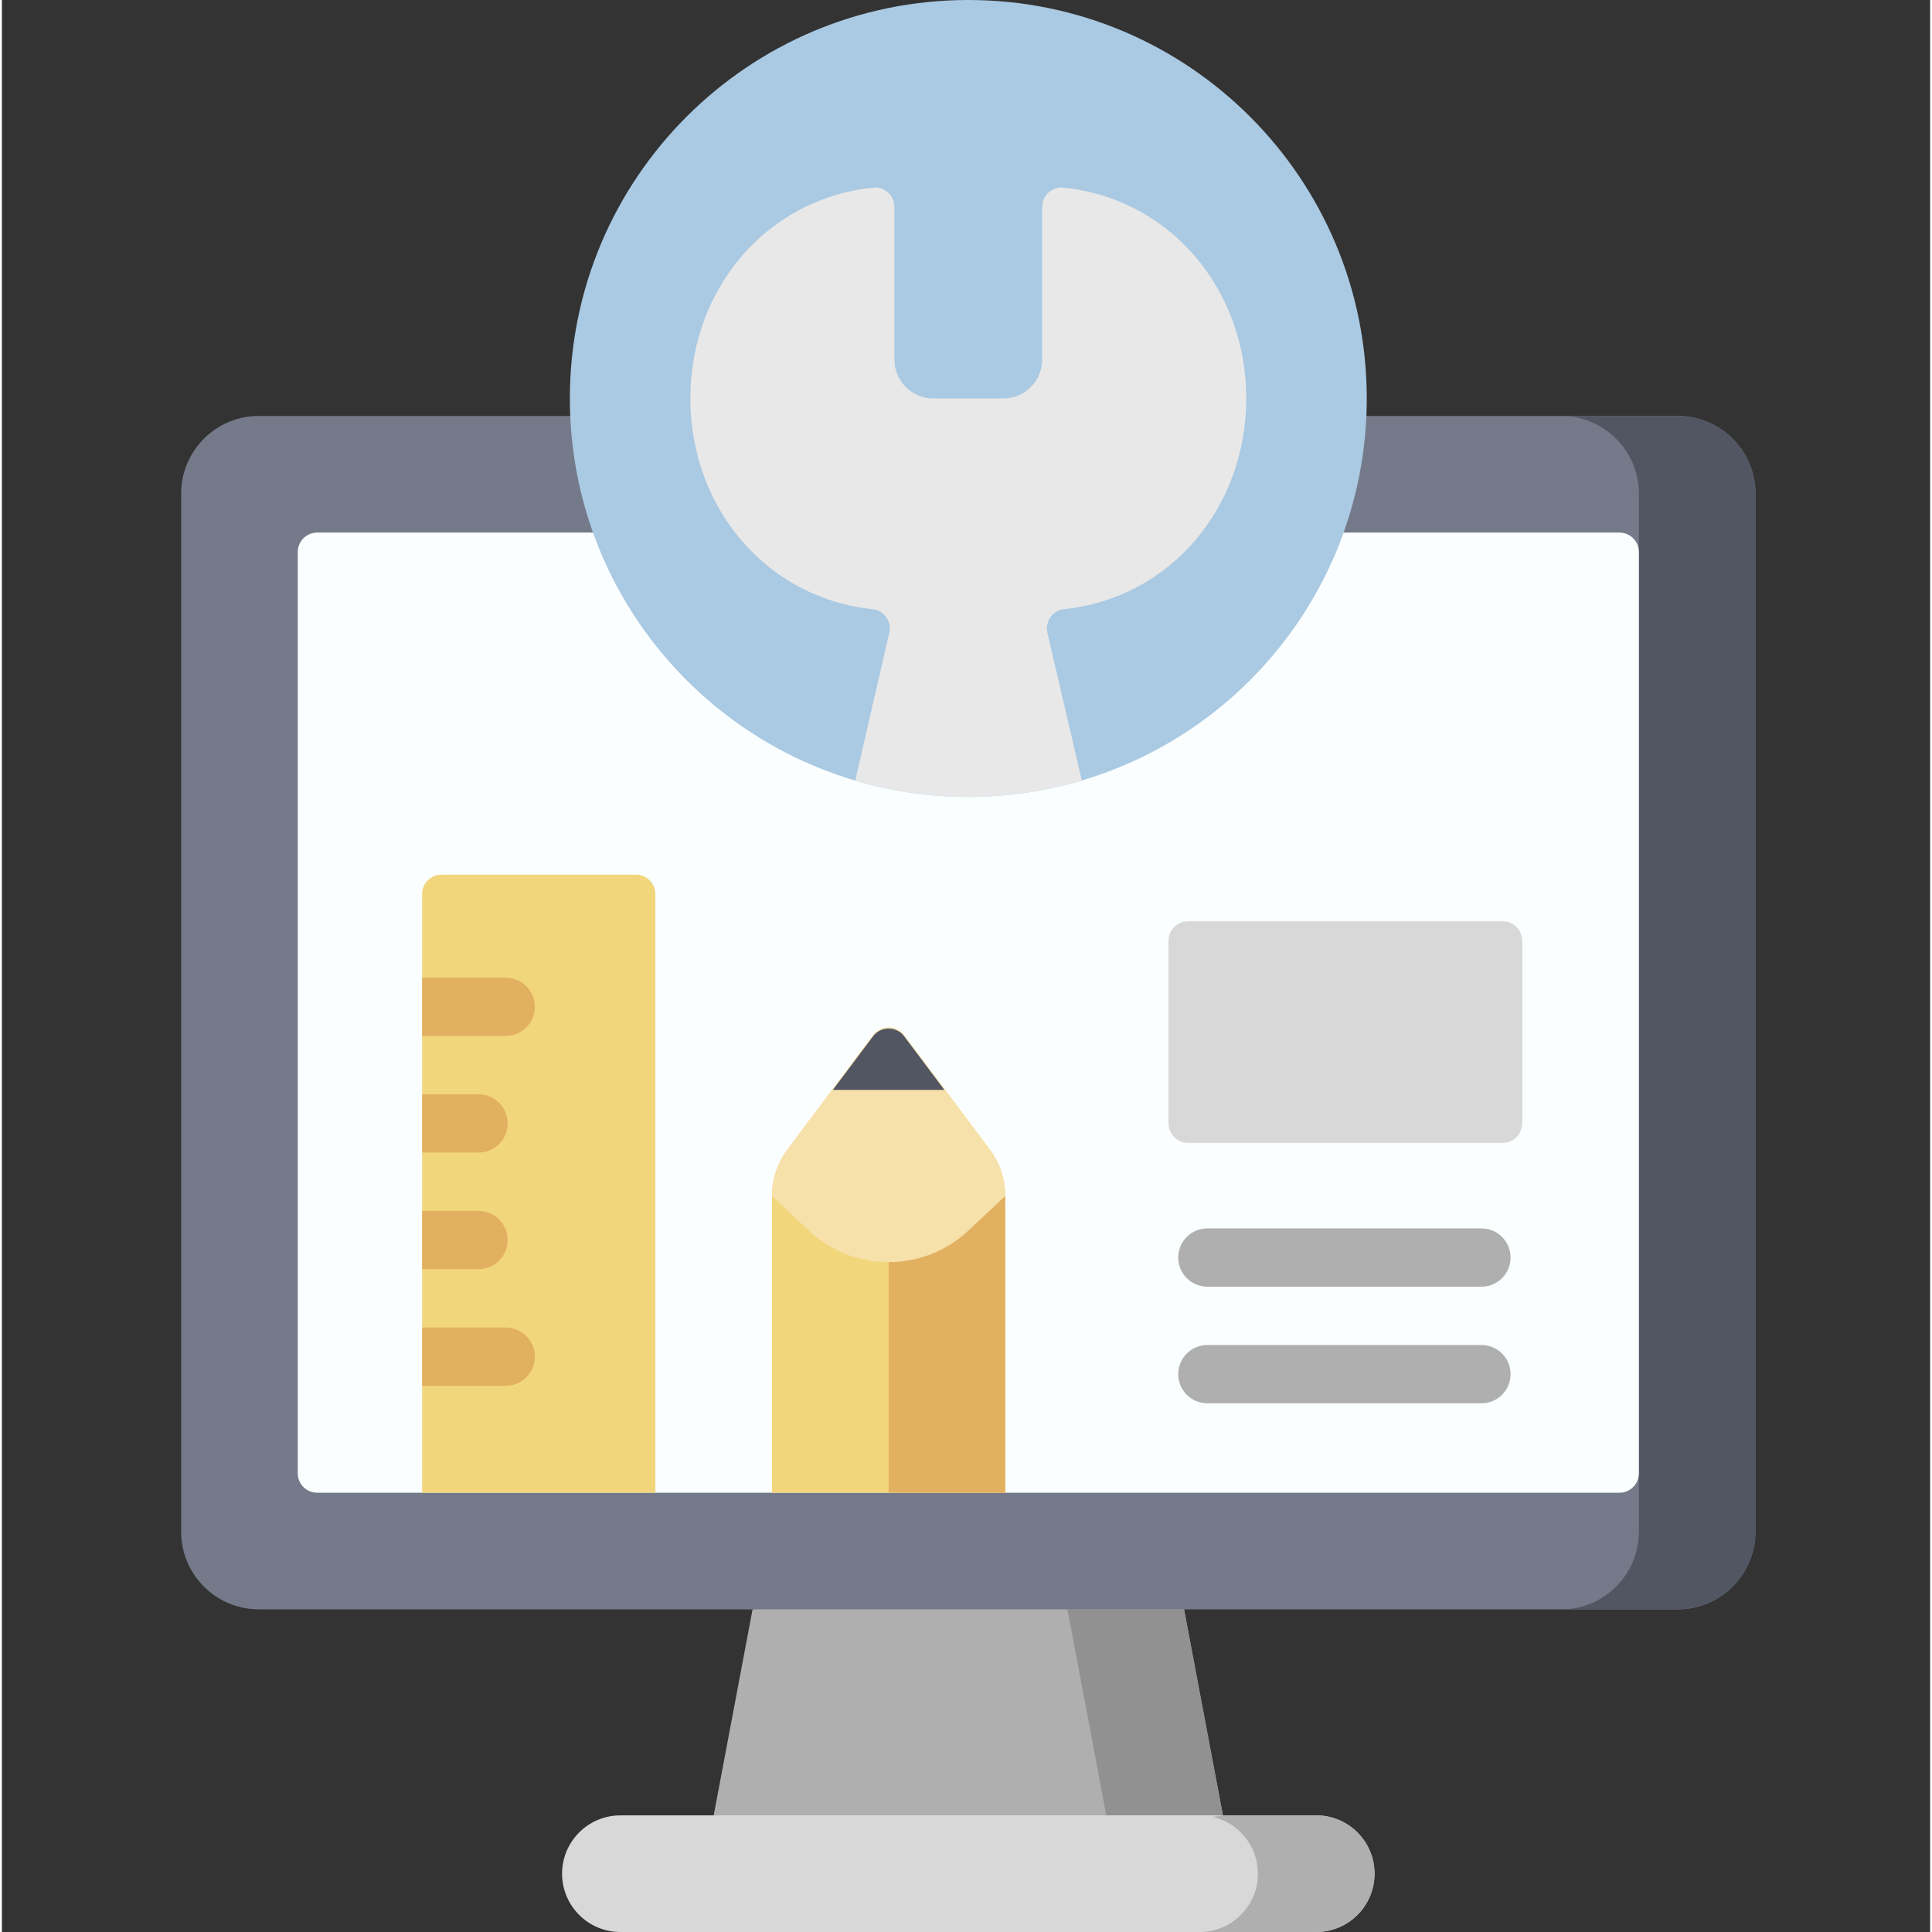 <svg height="512pt" viewBox="-47 0 511 512" width="512pt" xmlns="http://www.w3.org/2000/svg"><rect x="-47" y="0" width="511" height="512" fill="#333333" stroke="none"/><path d="m276.59 481.094-67.477 10.301-67.477-10.301 10.301-54.598 57.176-10.305 57.172 10.305zm0 0" fill="#afafaf"/><path d="m276.59 481.094h-30.906l-10.301-54.598h30.902zm0 0" fill="#919191"/><path d="m301.312 512h-184.402c-8.531 0-15.453-6.918-15.453-15.453s6.918-15.453 15.453-15.453h184.402c8.535 0 15.453 6.918 15.453 15.453s-6.918 15.453-15.453 15.453zm0 0" fill="#d8d8d8"/><path d="m316.766 496.547c0 4.266-1.73 8.129-4.531 10.922-2.793 2.801-6.656 4.531-10.922 4.531h-30.906c4.266 0 8.129-1.73 10.922-4.531 2.801-2.793 4.531-6.656 4.531-10.922 0-7.312-5.098-13.453-11.93-15.051l2.66-.402h24.723c8.531 0 15.453 6.922 15.453 15.453zm0 0" fill="#afafaf"/><path d="m397.121 426.496h-376.016c-11.379 0-20.605-9.227-20.605-20.605v-275.059c0-11.379 9.227-20.602 20.605-20.602h376.016c11.379 0 20.602 9.223 20.602 20.602v275.059c0 11.379-9.223 20.605-20.602 20.605zm0 0" fill="#747a89"/><path d="m417.723 130.832v275.059c0 11.383-9.219 20.605-20.602 20.605h-30.906c11.383 0 20.605-9.223 20.605-20.605v-275.059c0-11.383-9.223-20.602-20.605-20.602h30.906c11.383 0 20.602 9.219 20.602 20.602zm0 0" fill="#525663"/><path d="m381.668 395.59h-345.109c-2.848 0-5.152-2.305-5.152-5.152v-244.152c0-2.844 2.305-5.148 5.152-5.148h345.109c2.844 0 5.152 2.305 5.152 5.148v244.152c-.004 2.844-2.309 5.152-5.152 5.152zm0 0" fill="#fafeff"/><path d="m350.762 302.871h-83.445c-2.844 0-5.152-2.305-5.152-5.148v-48.418c0-2.848 2.309-5.152 5.152-5.152h83.445c2.844 0 5.152 2.305 5.152 5.152v48.418c0 2.844-2.309 5.148-5.152 5.148zm0 0" fill="#d8d8d8"/><path d="m345.098 340.988h-72.629c-4.27 0-7.727-3.457-7.727-7.723 0-4.27 3.457-7.727 7.727-7.727h72.629c4.266 0 7.723 3.457 7.723 7.727 0 4.266-3.457 7.723-7.723 7.723zm0 0" fill="#afafaf"/><path d="m345.098 371.895h-72.629c-4.27 0-7.727-3.457-7.727-7.727 0-4.266 3.457-7.727 7.727-7.727h72.629c4.266 0 7.723 3.461 7.723 7.727 0 4.27-3.457 7.727-7.723 7.727zm0 0" fill="#afafaf"/><path d="m218.898 395.59h-61.809v-78.637c0-4.457 1.445-8.797 4.121-12.363l22.66-30.219c2.062-2.746 6.184-2.746 8.242 0l22.664 30.219c2.676 3.566 4.121 7.906 4.121 12.363zm0 0" fill="#f2d67c"/><path d="m187.992 334.48v61.109h30.906v-78.637z" fill="#e2b061"/><path d="m69.523 231.789h51.508c2.844 0 5.152 2.309 5.152 5.152v158.648h-61.812v-158.648c0-2.844 2.309-5.152 5.152-5.152zm0 0" fill="#f2d67c"/><path d="m218.898 316.953-9.754 9.148c-11.891 11.168-30.414 11.168-42.301 0l-9.754-9.148c0-4.461 1.441-8.797 4.121-12.359l22.66-30.227c2.062-2.742 6.184-2.742 8.242 0l22.664 30.227c2.68 3.562 4.121 7.898 4.121 12.359zm0 0" fill="#f7e1aa"/><path d="m202.766 288.832h-29.547l10.652-14.207c2.062-2.738 6.184-2.738 8.242 0zm0 0" fill="#525663"/><g fill="#e2b061"><path d="m94.246 266.816c0 4.266-3.461 7.727-7.727 7.727h-21.633c-.176 0-.34-.012-.516-.031v-15.391c.176-.02.34-.031.516-.031h21.633c4.266 0 7.727 3.461 7.727 7.727zm0 0"/><path d="m87.035 297.723c0 4.266-3.461 7.727-7.727 7.727h-14.422c-.176 0-.34-.012-.516-.031v-15.391c.176-.023.34-.031.516-.031h14.422c4.266 0 7.727 3.461 7.727 7.727zm0 0"/><path d="m87.035 328.629c0 4.266-3.461 7.727-7.727 7.727h-14.422c-.176 0-.34-.012-.516-.031v-15.391c.176-.023.34-.031.516-.031h14.422c4.266 0 7.727 3.461 7.727 7.727zm0 0"/><path d="m94.246 359.531c0 4.266-3.461 7.727-7.727 7.727h-21.633c-.176 0-.34-.008-.516-.031v-15.391c.176-.02.34-.031.516-.031h21.633c4.266.004 7.727 3.465 7.727 7.727zm0 0"/></g><path d="m314.707 105.594c0 47.863-31.844 88.297-75.512 101.234-9.531 2.844-19.637 4.359-30.082 4.359-10.406 0-20.469-1.504-29.969-4.328-43.719-12.906-75.625-53.363-75.625-101.266 0-58.32 47.273-105.594 105.594-105.594 58.316 0 105.594 47.273 105.594 105.594zm0 0" fill="#aac9e2"/><path d="m230.074 167.723 9.117 39.105c-9.527 2.844-19.633 4.359-30.078 4.359-10.406 0-20.473-1.504-29.969-4.328l.094-.379 8.918-38.766c.691-2.988-1.359-5.953-4.398-6.273-28.051-2.906-48.305-26.797-48.305-55.848 0-29.113 20.348-53.055 48.5-55.867 3-.297 5.586 2.113 5.586 5.129v40.438c0 5.688 4.613 10.301 10.301 10.301h18.543c5.688 0 10.301-4.613 10.301-10.301v-40.438c0-3.016 2.586-5.426 5.586-5.129 28.152 2.812 48.5 26.754 48.5 55.867 0 29.043-20.242 52.93-48.285 55.848-3.059.316-5.098 3.293-4.41 6.281zm0 0" fill="#e8e8e8"/></svg>